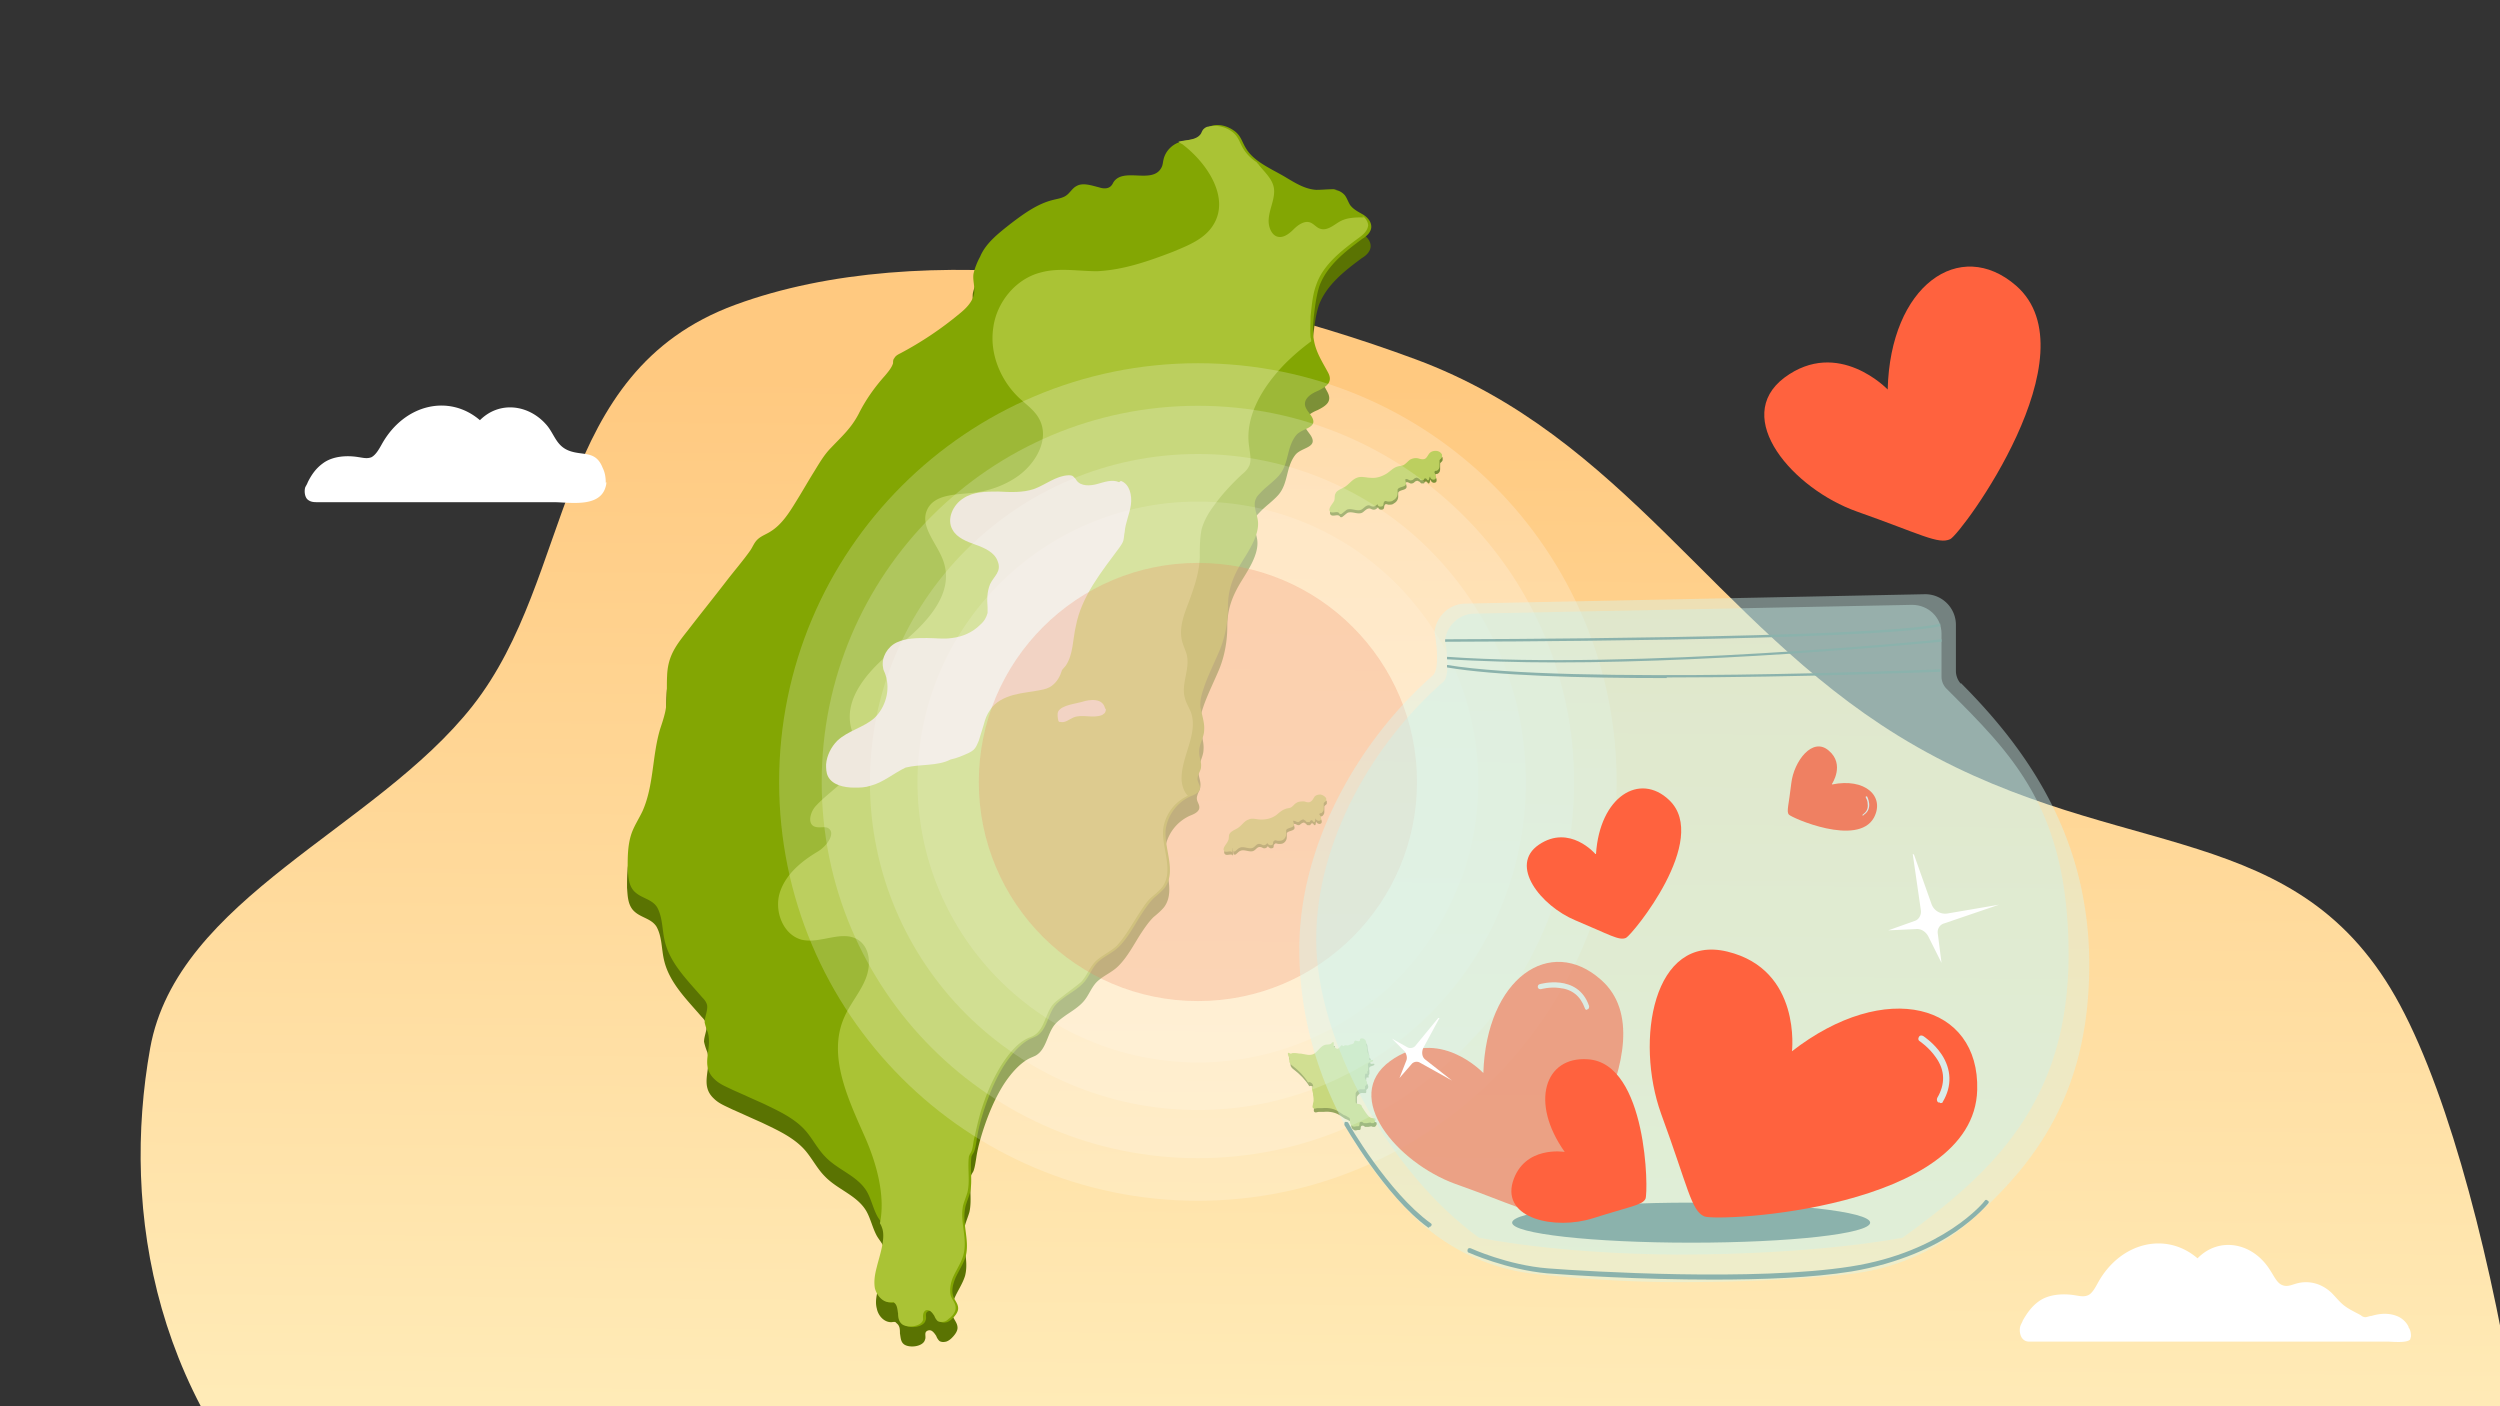<svg width="320" height="180" fill="none" xmlns="http://www.w3.org/2000/svg"><rect width="100%" height="100%" fill="#333333" stroke="none"/><g clip-path="url(#a)"><path fill-rule="evenodd" clip-rule="evenodd" d="M328.548 213.491c-4.689 23.454-9.402 34.064-28.053 51.513-18.877 17.668-56.935 24.154-91.606 16.992-33.717-6.966-51.825-37.847-82.519-52.96-27.26-13.421-64.305-11.032-85.407-29.715-21.31-18.867-25.472-44.327-21.744-65.146 3.442-19.202 28.841-28.026 41.272-43.819 13.102-16.65 10.015-42.669 33.623-51.343 23.91-8.788 58.426-3.644 87.094 6.982 26.667 9.881 38.303 33.736 61.759 48.177 26.427 16.273 49.456 9.998 63.01 32.321 13.273 21.862 22.521 83.126 18.336 104.064l4.235-17.066Z" fill="url(#b)"/><path d="M157.818 108.908c.08.161 0 .481.16.481h.16c.24-.16.401-.4.641-.481.481-.24 1.202.241 1.683 0 .32-.16.48-.56.881-.48.16 0 .32.16.481.16.24 0 .4-.16.48-.32 0 .16.161.24.321.32.16 0 .32 0 .4-.16 0-.16 0-.321.161-.401.08-.16.32 0 .48 0 .161 0 .401 0 .561-.08a.88.88 0 0 0 .481-.801v-.481c.16-.401 1.202-.24.961-.881 0-.161-.16-.401 0-.321.241 0 .321.16.561.16.161 0 .241-.16.401-.24.16-.08.32-.16.401 0 .16 0 .16.16.32.24h.32c.081 0 .081-.16.241-.24.08 0 .16 0 .24.16.321.321.241-.32.321-.4 0 .16.24.32.4.32.481 0 .321-.561.08-.801 0 0 0-.08.081-.16.08 0 .24 0 .32-.16.16-.161.16-.321.16-.481v-.641c.08-.16.321-.241.321-.401v-.24c-.16-.24-.401-.401-.721-.481-.321 0-.641.08-.802.321-.16.24-.24.48-.56.641-.241.08-.481 0-.721-.081-.321 0-.722 0-.962.161-.32.16-.481.48-.801.641-.241.08-.481.08-.641.16-.481.16-.801.481-1.202.801-.561.401-1.202.561-1.923.561-.561 0-1.122-.24-1.602 0-.561.16-.882.801-1.443 1.122-.4.24-.881.4-1.041.801-.08.24 0 .561-.16.801-.08.321-.802.962-.481 1.282.24.321.881-.16 1.042.24v-.641Z" fill="#5A7302"/><path d="M157.737 108.508c.081.16 0 .48.161.48h.16c.24-.16.401-.4.641-.48.481-.241 1.202.24 1.682 0 .321-.161.481-.561.882-.481.16 0 .32.16.481.16.24 0 .4-.16.48-.32 0 .16.16.24.321.32.16 0 .32 0 .4-.16 0-.16 0-.321.161-.401.08-.16.32 0 .48 0 .161 0 .401 0 .561-.08a.88.88 0 0 0 .481-.801v-.481c.16-.4 1.202-.24.961-.881 0-.16-.16-.401 0-.321.241 0 .321.161.561.161.16 0 .241-.161.401-.241.16-.08.32-.16.4 0 .161 0 .161.16.321.241h.32c.081 0 .081-.161.241-.241.08 0 .16 0 .24.161.321.32.24-.321.321-.401 0 .16.24.32.4.32.481 0 .321-.56.08-.801 0 0 0-.08.08-.16.081 0 .241 0 .321-.16.16-.161.16-.321.16-.481v-.641c.08-.16.321-.24.321-.401v-.24c-.161-.24-.401-.401-.721-.481-.321 0-.641.08-.802.321-.16.24-.24.48-.56.641-.241.08-.481 0-.722-.08-.32 0-.721 0-.961.16-.321.16-.481.481-.801.641-.241.08-.481.08-.641.16-.481.16-.801.481-1.202.801-.561.401-1.202.561-1.923.561-.561 0-1.122-.24-1.602 0-.561.16-.882.801-1.443 1.122-.4.24-.881.4-1.041.801-.08.24 0 .561-.16.801-.081.321-.802.962-.481 1.282.24.321.881-.16 1.041.241v-.641Z" fill="#AAC335"/><path d="M171.438 65.643c.08.16 0 .48.16.56h.161c.24-.16.48-.4.721-.56.561-.24 1.282.24 1.843 0 .32-.16.56-.561.961-.561.16 0 .321.16.561.16.24 0 .401-.16.561-.32 0 .16.16.32.32.32s.321 0 .401-.16c.08-.16 0-.32.16-.48.08-.161.321 0 .481 0 .24 0 .481 0 .641-.161.32-.16.561-.48.561-.881v-.481c.16-.48 1.282-.24 1.041-.962 0-.16-.16-.4.08-.4.241 0 .401.24.641.16.161 0 .321-.16.401-.24.16-.08.32-.16.481 0 .16 0 .16.16.32.24h.321c.08 0 .08-.24.24-.24.08 0 .16 0 .24.16.321.32.241-.32.401-.4 0 .24.24.4.401.4.56 0 .32-.641.16-.881v-.08s0-.08.08-.16c.16 0 .24 0 .401-.161.16-.16.16-.4.16-.56v-.642c.08-.16.32-.24.32-.48v-.24a.88.88 0 0 0-.801-.482c-.32 0-.641.08-.881.4-.161.241-.321.562-.561.642-.24.08-.561 0-.801-.08-.401-.08-.721 0-1.042.16-.32.24-.561.56-.881.721-.241.08-.481.08-.721.16-.561.16-.882.561-1.362.882-.641.4-1.362.64-2.084.56-.56 0-1.201-.24-1.762 0-.641.24-1.042.882-1.603 1.202-.4.24-.961.401-1.121.802-.161.24-.081.56-.161.88-.08.321-.881 1.043-.56 1.443.32.32.961-.16 1.201.24l-.08-.48Z" fill="#5A7302"/><path d="M171.358 65.242c.08.16 0 .48.16.56h.161c.24-.16.48-.4.721-.56.561-.24 1.282.24 1.842 0 .321-.16.561-.561.962-.561.16 0 .32.16.561.16.24 0 .4-.16.561-.32 0 .16.16.32.32.32s.321 0 .401-.16c.08-.16 0-.32.16-.48.08-.161.32 0 .481 0 .24 0 .48-.001.641-.161.32-.16.561-.48.561-.882v-.48c.16-.481 1.281-.24 1.041-.962 0-.16-.16-.4.08-.4.241 0 .401.24.641.16.16 0 .321-.16.401-.24.16-.08.32-.16.481 0 .16 0 .16.16.32.24h.321c.08 0 .08-.24.24-.24.08 0 .16 0 .24.16.321.32.241-.32.401-.4 0 .24.24.4.4.4.561 0 .321-.641.161-.882v-.08s0-.08.08-.16c.16 0 .24 0 .4-.16.161-.16.161-.4.161-.561v-.641c.08-.16.32-.24.32-.48v-.241a.881.881 0 0 0-.801-.48c-.321 0-.641.08-.881.4-.161.24-.321.56-.561.64-.241.08-.561 0-.801-.08-.401-.08-.722 0-1.042.16-.321.241-.561.562-.881.722-.241.08-.481.08-.721.16-.561.16-.882.561-1.363.882-.641.4-1.362.64-2.083.56-.561 0-1.202-.24-1.762 0-.641.24-1.042.882-1.603 1.202-.4.24-.961.4-1.122.801-.16.24-.08.561-.16.882-.08.32-.881 1.041-.561 1.442.321.32.962-.16 1.202.24l-.08-.48Z" fill="#AAC335"/><path d="M170.637 26.783c.561 0 1.122.32 1.442.721.241.32.401.802.641 1.202.401.561 1.042.882 1.603 1.202.56.32 1.121.881 1.121 1.602 0 .641-.561 1.202-1.121 1.523-2.164 1.602-4.567 3.445-5.529 6.09-.4 1.281-.561 2.643-.721 4.005-.08.882-.16 1.843 0 2.724.24 1.683 1.122 2.965 1.843 4.327.641 1.202-.16 1.762-1.282 2.323-.801.32-1.683.882-1.683 1.683 0 .56.481 1.041.802 1.522 1.041 1.603-1.122 1.523-1.923 2.484-1.282 1.602-.882 3.686-2.244 5.208-.721.801-1.682 1.442-2.403 2.243-.161.16-.401.4-.481.641-.481.882.16 2.003.24 2.965.161 1.762-1.202 3.765-2.083 5.208-1.122 1.843-1.763 3.525-1.763 5.688 0 1.843-.32 3.766-1.041 5.529-.641 1.522-1.362 2.964-1.923 4.486-.321.962-.641 1.843-.561 2.805.16.961.561 2.003.481 2.964 0 .962-.721 1.923-.641 2.885 0 .64.32 1.201.24 1.842 0 .401-.32.802-.4 1.202-.241.721.4 1.042.24 1.683-.16.481-.801.721-1.202.881a5.523 5.523 0 0 0-3.125 4.006c-.4 2.404 1.443 5.529-.16 7.692-.4.481-.881.881-1.362 1.282-.641.641-1.122 1.362-1.602 2.083-.882 1.362-1.683 2.965-2.885 4.166-.801.802-1.842 1.202-2.644 1.923-.801.721-1.121 1.843-1.843 2.644-.56.641-1.442 1.202-2.163 1.683-.561.4-1.121.801-1.522 1.282-.962 1.202-1.042 3.125-2.404 3.926-.32.16-.561.24-.881.4-1.362.721-2.564 2.244-3.365 3.526-1.122 1.842-1.923 3.846-2.564 5.849-.321 1.041-.641 2.163-.801 3.285-.08.48-.161 1.121-.321 1.602-.08.32-.4.561-.4.961-.161 1.443.16 2.965-.161 4.407-.16.561-.4 1.122-.56 1.683-.561 2.243.56 4.326 0 6.49-.321 1.041-.962 1.922-1.363 2.884-.24.641-.48 1.442-.24 2.163.16.561.641.962.641 1.603 0 .48-.401.961-.721 1.282-.24.24-.481.4-.721.48-.321.08-.641.08-.881-.08-.161-.16-.321-.4-.401-.641-.16-.24-.321-.481-.561-.641-.24-.16-.561-.08-.721.08-.24.241 0 .721-.16 1.042-.241.961-2.244 1.122-2.805.481-.32-.321-.32-.882-.4-1.282 0-.481 0-.962-.401-1.282l-.16-.16c-.16-.081-.401 0-.561 0-.961 0-1.682-.882-1.843-1.763-.24-.881 0-1.843.241-2.724.32-1.362 1.121-3.445.721-4.888-.16-.641-.641-1.121-.962-1.682-.56-1.042-.801-2.244-1.362-3.205-1.202-2.003-3.685-2.724-5.288-4.407-.961-.961-1.602-2.243-2.483-3.285-1.443-1.682-3.606-2.644-5.609-3.605-1.282-.561-2.484-1.122-3.766-1.683-.8-.4-1.682-.721-2.323-1.362-1.923-1.763-.24-3.846-.882-6.009a7.878 7.878 0 0 1-.4-1.282c0-.721.4-1.442.32-2.163-.08-.401-.32-.721-.64-1.042-1.924-2.243-4.167-4.406-4.808-7.291-.32-1.362-.24-2.964-.961-4.246-.721-1.122-2.164-1.122-3.045-2.164-.641-.801-.641-1.842-.721-2.804 0-1.362 0-2.804.4-4.166.321-1.122 1.042-2.163 1.523-3.205 1.442-3.285 1.202-7.05 2.243-10.496.24-.721.48-1.442.641-2.163.32-1.523.16-3.045.24-4.567.08-2.564 1.122-3.926 2.644-5.85 1.603-2.082 3.286-4.165 4.888-6.249 1.041-1.362 2.163-2.643 3.125-4.006.32-.48.48-.961.881-1.362.48-.48 1.202-.72 1.683-1.041 1.442-.882 2.403-2.404 3.285-3.846.801-1.282 1.522-2.564 2.323-3.846.641-1.041 1.282-2.163 2.163-3.044 1.362-1.443 2.564-2.484 3.526-4.327.881-1.763 2.003-3.365 3.365-4.887.4-.481.881-1.042 1.041-1.603 0-.24 0-.48.161-.64.16-.321.48-.482.801-.642a44.118 44.118 0 0 0 7.531-5.048c.802-.64 1.603-1.442 1.843-2.403.24-.962-.24-2.003 0-2.885.16-.64.481-1.442.801-2.003.721-1.762 2.404-3.044 3.926-4.246 1.683-1.282 3.445-2.564 5.449-3.045.641-.16 1.281-.24 1.762-.64.401-.321.721-.882 1.202-1.122.801-.481 1.923-.08 2.884.16.481.16 1.122.24 1.523-.16.16-.16.24-.32.32-.481 1.282-2.003 5.048.32 6.17-1.923.16-.32.16-.641.24-.962.24-1.121 1.122-2.003 2.243-2.323 1.042-.32 2.324-.16 2.885-1.122.08-.16.16-.4.32-.56.16-.16.401-.24.641-.321.962-.32 2.083 0 2.885.56.961.642 1.041 1.443 1.602 2.324 1.042 1.763 3.525 2.724 5.208 3.766 1.202.721 2.404 1.442 3.766 1.522.721 0 1.442-.08 2.163-.08h.481l-.401.08Z" fill="#5A7302"/><path d="M170.717 24.3c.561 0 1.122.32 1.442.72.241.321.401.802.641 1.203.401.56 1.042.881 1.603 1.201.561.32 1.121.882 1.121 1.603 0 .64-.56 1.202-1.121 1.522-2.164 1.603-4.567 3.445-5.529 6.09-.4 1.281-.561 2.643-.721 4.005-.08.882-.16 1.843 0 2.725.241 1.682 1.122 2.964 1.843 4.326.641 1.202-.16 1.763-1.282 2.324-.801.32-1.683.881-1.683 1.682 0 .561.481 1.042.802 1.523 1.041 1.602-1.122 1.522-1.923 2.483-1.282 1.603-.882 3.686-2.244 5.208-.721.802-1.682 1.442-2.403 2.244-.161.16-.401.4-.481.64-.481.882.16 2.004.24 2.965.161 1.763-1.201 3.766-2.083 5.208-1.121 1.843-1.762 3.525-1.762 5.689 0 1.843-.321 3.765-1.042 5.528-.641 1.522-1.362 2.965-1.923 4.487-.32.961-.641 1.843-.561 2.804.16.962.561 2.003.481 2.965 0 .961-.721 1.923-.641 2.884 0 .641.32 1.202.24 1.843 0 .4-.32.801-.4 1.202-.241.721.4 1.041.24 1.682-.16.481-.801.721-1.202.882a5.518 5.518 0 0 0-3.124 4.006c-.401 2.403 1.442 5.528-.161 7.691-.4.481-.881.882-1.362 1.282-.641.641-1.122 1.362-1.602 2.083-.882 1.362-1.683 2.965-2.885 4.167-.801.801-1.842 1.202-2.644 1.923-.801.721-1.121 1.842-1.842 2.644-.561.641-1.443 1.201-2.164 1.682-.561.401-1.121.801-1.522 1.282-.961 1.202-1.042 3.125-2.404 3.926-.32.16-.561.24-.881.401-1.362.721-2.564 2.243-3.365 3.525-1.122 1.843-1.923 3.846-2.564 5.849-.32 1.041-.641 2.163-.801 3.285-.08.481-.16 1.122-.321 1.602-.08.321-.4.561-.4.962-.161 1.442.16 2.964-.161 4.406-.16.561-.4 1.122-.56 1.683-.561 2.243.56 4.327 0 6.49-.321 1.041-.962 1.923-1.362 2.884-.241.641-.481 1.442-.241 2.164.16.56.641.961.641 1.602 0 .481-.4.961-.721 1.282-.24.24-.481.401-.721.481-.321.08-.641.08-.881-.08a1.743 1.743 0 0 1-.401-.641c-.16-.241-.32-.481-.561-.641-.24-.161-.561-.081-.721.08-.24.24 0 .721-.16 1.041-.241.962-2.244 1.122-2.804.481-.321-.32-.321-.881-.401-1.282 0-.481 0-.961-.401-1.282l-.16-.16c-.16-.08-.4 0-.561 0-.961 0-1.682-.881-1.843-1.763-.24-.881 0-1.843.241-2.724.32-1.362 1.122-3.445.721-4.887-.16-.641-.641-1.122-.962-1.683-.56-1.042-.801-2.243-1.362-3.205-1.201-2.003-3.685-2.724-5.288-4.406-.961-.962-1.602-2.244-2.483-3.285-1.443-1.683-3.606-2.644-5.609-3.606-1.282-.561-2.484-1.122-3.766-1.682-.8-.401-1.682-.722-2.323-1.363-1.923-1.762-.24-3.845-.882-6.009-.16-.4-.32-.881-.4-1.282 0-.721.4-1.442.32-2.163-.08-.4-.32-.721-.64-1.041-1.924-2.244-4.167-4.407-4.808-7.292-.32-1.362-.24-2.964-.961-4.246-.721-1.122-2.164-1.122-3.045-2.163-.64-.801-.64-1.843-.721-2.804 0-1.363 0-2.805.4-4.167.321-1.122 1.042-2.163 1.523-3.205 1.442-3.285 1.202-7.05 2.243-10.496.24-.72.481-1.442.641-2.163.32-1.522.16-3.044.24-4.567.08-2.564 1.122-3.926 2.645-5.849 1.602-2.083 3.285-4.166 4.887-6.25 1.042-1.361 2.163-2.643 3.125-4.005.32-.481.48-.962.881-1.362.48-.481 1.202-.721 1.683-1.042 1.442-.881 2.403-2.404 3.285-3.846.801-1.282 1.522-2.564 2.323-3.846.641-1.041 1.282-2.163 2.163-3.044 1.363-1.442 2.564-2.484 3.526-4.327.881-1.762 2.003-3.365 3.365-4.887.401-.48.881-1.042 1.042-1.603 0-.24 0-.48.16-.64.16-.321.48-.481.801-.642a44.124 44.124 0 0 0 7.531-5.047c.802-.641 1.603-1.442 1.843-2.404.241-.961-.24-2.003 0-2.884.16-.641.481-1.442.801-2.003.721-1.763 2.404-3.045 3.926-4.247 1.683-1.282 3.446-2.564 5.449-3.044.641-.16 1.282-.24 1.762-.641.401-.32.721-.882 1.202-1.122.801-.48 1.923-.08 2.885.16.48.16 1.121.24 1.522-.16.16-.16.24-.32.32-.48 1.282-2.004 5.048.32 6.17-1.924.16-.32.16-.64.24-.961.24-1.122 1.122-2.003 2.243-2.324 1.042-.32 2.324-.16 2.885-1.121.08-.16.16-.401.32-.561.161-.16.401-.24.641-.32.962-.321 2.083 0 2.885.56.961.641 1.041 1.442 1.602 2.324 1.042 1.762 3.525 2.724 5.208 3.765 1.202.721 2.404 1.443 3.766 1.523.721 0 1.442-.08 2.163-.08h.481l-.401.08Z" fill="#83A603"/><path d="M174.643 27.825c-1.122 0-2.243 0-3.205.561-.801.48-1.602 1.202-2.484.881-.48-.16-.801-.64-1.281-.8-.722-.241-1.523.32-2.084.88-.56.561-1.282 1.122-2.003.962-.801-.16-1.202-1.202-1.202-2.003 0-1.522.962-2.965.641-4.407-.24-1.041-1.121-1.843-1.842-2.724-.08-.16-.241-.24-.321-.4-.721-.481-1.282-1.042-1.682-1.683-.561-.881-.641-1.683-1.603-2.324-.801-.56-1.923-.8-2.884-.56-.241 0-.481.16-.641.32-.16.16-.241.4-.321.56-.56.882-1.842.802-2.884 1.043.16.16.32.24.481.32 3.285 2.484 6.169 6.97 3.926 10.416-1.122 1.762-3.205 2.564-5.128 3.365-3.125 1.202-6.33 2.323-9.695 2.484-2.403 0-4.887-.481-7.211.16-3.205.801-5.688 3.846-6.089 7.13-.481 3.286.961 6.73 3.365 8.974.962.882 2.003 1.603 2.564 2.725 1.282 2.483-.401 5.528-2.724 7.21-1.683 1.202-3.686 1.923-5.769 2.164-2.163.24-4.887.16-5.849 2.083-1.121 2.243 1.362 4.487 2.083 6.81 1.362 4.166-2.403 8.012-5.848 10.737-3.446 2.724-7.211 6.57-5.929 10.736.24.801.721 1.522.801 2.323.561 3.205-3.285 5.048-5.449 7.452-.64.721-1.041 2.163-.16 2.563.561.241 1.202 0 1.683.161 1.202.561 0 2.323-1.202 3.044-2.163 1.282-4.166 2.965-4.888 5.288-.72 2.324.401 5.369 2.805 6.009 2.403.561 5.128-1.281 7.211 0 1.602 1.042 1.682 3.285.961 5.048s-2.003 3.205-2.724 4.888c-2.163 4.887.481 10.415 2.644 15.303 1.522 3.445 2.644 7.611 1.923 11.057.16.24.24.48.32.721.401 1.362-.4 3.525-.721 4.887-.24.881-.4 1.843-.24 2.724.24.882.961 1.763 1.843 1.763h.561l.16.16c.32.321.32.881.401 1.282 0 .481.08.962.4 1.282.561.641 2.564.481 2.804-.481 0-.32-.08-.721.161-1.041.16-.241.48-.241.721-.08.24.16.4.4.561.641.08.24.24.48.4.641.241.16.561.16.882.08.32-.08.48-.321.721-.481.4-.321.721-.801.721-1.282 0-.641-.481-1.042-.641-1.602-.161-.722 0-1.523.24-2.164.401-.961 1.042-1.843 1.362-2.884.641-2.244-.481-4.327 0-6.49.16-.561.401-1.122.561-1.683.321-1.442 0-2.964.16-4.406 0-.321.321-.641.401-.962.16-.48.16-1.041.32-1.602.241-1.122.481-2.163.802-3.285.641-2.083 1.442-4.006 2.563-5.849.802-1.282 2.004-2.884 3.366-3.525.32-.161.641-.241.881-.401 1.362-.801 1.442-2.724 2.404-3.926.4-.481 1.041-.881 1.522-1.282.721-.561 1.522-1.122 2.163-1.682.721-.802 1.042-1.843 1.843-2.644.801-.721 1.843-1.202 2.644-1.923 1.122-1.202 2.003-2.805 2.884-4.167.481-.721.962-1.522 1.603-2.083.48-.4.961-.801 1.362-1.282 1.602-2.163-.241-5.288.16-7.691a5.519 5.519 0 0 1 3.125-4.006c-.481-.481-.721-1.202-.801-1.923-.161-2.965 2.163-5.93 1.201-8.734-.24-.64-.641-1.201-.801-1.923-.481-1.762.721-3.685.241-5.528-.161-.56-.401-1.041-.561-1.602-.481-1.763.24-3.526.881-5.208.641-1.763 1.282-3.606 1.362-5.529 0-1.282 0-2.483.24-3.685.321-1.122.882-2.083 1.603-3.045 1.042-1.442 2.243-2.724 3.525-3.926.401-.32.721-.64.962-1.122.32-.72.08-1.602 0-2.403-.641-3.926 1.762-7.772 4.567-10.656a28.96 28.96 0 0 1 3.365-2.885c0-.16 0-.32-.08-.48-.08-.882 0-1.843 0-2.725.16-1.362.24-2.724.721-4.006.881-2.644 3.365-4.487 5.528-6.089.561-.4 1.042-.881 1.122-1.522 0-.4-.241-.801-.561-1.122h-.24l.32.08Z" fill="#AAC335"/><path d="M143.235 61.716c-.881-.4-1.922 0-2.804.24-.881.241-2.083.321-2.644-.48-.08-.16-.24-.32-.4-.48-.161-.161-.401-.161-.641-.161-1.603.08-2.885 1.202-4.407 1.763-1.442.48-3.045.4-4.567.32-1.522 0-3.205 0-4.487.882-1.282.8-2.163 2.644-1.362 4.005.561 1.042 1.843 1.523 2.965 1.923 1.121.401 2.403.962 2.804 2.084.561 1.362-.481 1.922-.962 2.964-.4.962-.4 2.003-.32 2.965v.72c-.16.562-.401 1.042-.962 1.523-.961.962-2.243 1.522-3.605 1.683-1.042.16-2.083 0-3.205 0-1.282 0-2.644 0-3.846.56-1.202.561-2.003 1.923-1.762 3.205 0 .32.24.641.32.962.641 1.923 0 4.166-1.442 5.528-1.362 1.202-3.365 1.603-4.727 2.885-.801.8-1.362 1.922-1.442 3.044 0 .48 0 1.042.24 1.522.561 1.122 2.083 1.443 3.365 1.443.721 0 1.362 0 2.083-.241 1.603-.4 2.965-1.602 4.487-2.323 1.923-.481 4.086-.16 5.769-1.042.801-.16 1.522-.48 2.243-.801.321-.16.641-.32.881-.641.241-.32.321-.641.481-.962.241-.72.401-1.361.641-2.083.16-.64.401-1.282.801-1.843.641-1.041 1.843-1.602 2.965-1.922 1.202-.32 2.404-.401 3.525-.641.481-.08 1.042-.24 1.442-.561.641-.48 1.042-1.202 1.282-2.003.161-.16.321-.4.481-.561.962-1.442.881-3.365 1.282-5.048.721-3.846 3.365-7.05 5.609-10.095.16-.24.4-.56.48-.881.08-.32.08-.722.161-1.042.08-1.202.64-2.324.801-3.525.16-1.202-.161-2.644-1.282-3.045l-.241.16ZM141.553 90.64c0 .241 0 .401-.16.642-.08.08-.241.16-.321.24-1.202.48-2.564-.16-3.685.32-.561.24-1.042.722-1.683.561h-.16s0-.08-.08-.16c-.08-.4-.161-.881 0-1.202.48-.801 2.243-.961 3.044-1.202.962-.32 2.724-.56 2.965.962l.08-.16Z" fill="#E6DBCB" style="mix-blend-mode:multiply"/><path d="M165.189 135.829v.481c0 .24.24.48.48.641.722.561 1.443 1.282 1.923 2.083.321-.16.721.24.641.561h-.16c0 .32.08.561.16.881 0 .401.161.801 0 1.202 0 .24-.16.481 0 .641.161.16.401 0 .561 0h.641c.801-.08 1.603.08 2.244.561.16.08.32.24.48.32.241.08.401.16.641.321.08 0 .161.16.161.24v.32c0 .161.08.401.24.481.16.16.32.16.561.08h.24c.321 0 0-.561.401-.561.16 0 .24.081.32.161h.401c.16 0 .481-.161.561 0h.24c.16 0 .321-.321.321-.481 0-.16-.241-.16-.401-.16-.401 0-.641-.401-.881-.721l-.481-.721c0-.161-.08-.241-.241-.321-.16-.08-.32 0-.48-.16-.08 0-.08-.241-.08-.321v-.961c.16-.321.48-.561.801-.481h.24c.08 0 .16 0 .16-.16v-.24l.161-.161c.16-.16.08-.4 0-.561-.161-.24-.241-.4-.161-.641 0-.08 0-.24.081-.24h.24c0-.08-.08-.24 0-.32 0 0 .08-.08.08-.161v-.4c0-.16-.08-.241 0-.401.16-.24.641-.16.641-.4 0-.161-.32 0-.481-.081-.16-.16.08-.48 0-.641 0 0-.08 0-.16-.08 0 0 0-.16-.08-.24 0-.32-.08-.721-.16-1.042 0-.24 0-.48-.241-.641-.16-.16-.48-.16-.561 0 0 .161 0 .321-.32.241-.16 0-.24-.16-.401 0 0 0 0 .16-.08.24-.08.16-.4.16-.561.241 0 0-.08 0-.16.08-.16 0-.4-.08-.481 0l-.08.08c-.16 0-.24-.241-.4 0-.08.08-.161.24-.321.32-.24.08-.4-.16-.561-.32v-.481c-.08-.08-.24 0-.32.16-.24.161-.561.08-.801.161-.561.16-.882.801-1.362 1.121-.561.321-1.122.08-1.683 0-.32 0-.561-.08-.881-.08-.161 0-.321 0-.401.08-.08 0-.16 0-.24-.08-.08 0-.08-.08-.161 0-.08.16.081.481.161.641v-.08Z" fill="#5A7302"/><path d="M165.028 135.348v.481c0 .241.241.481.481.641.721.561 1.442 1.282 1.923 2.083.321-.16.721.241.641.561h-.16c0 .321.08.561.16.882 0 .4.16.801 0 1.201 0 .241-.16.481 0 .641.16.161.401 0 .561 0h.641c.801-.08 1.602.08 2.243.561.161.08.321.241.481.321.24.08.401.16.641.32.08 0 .16.16.16.241v.32c0 .16.08.401.241.481.16.16.32.16.56.08h.241c.32 0 0-.561.4-.561.161 0 .241.08.321.16h.401c.16 0 .48-.16.56 0h.241c.16 0 .32-.32.32-.48 0-.161-.24-.161-.4-.161-.401 0-.641-.4-.882-.721l-.48-.721c0-.16-.081-.24-.241-.32-.16-.081-.32 0-.481-.161-.08 0-.08-.24-.08-.32v-.962c.161-.32.481-.56.802-.48h.24c.08 0 .16 0 .16-.161v-.24l.16-.16c.161-.16.081-.401 0-.561-.16-.24-.24-.401-.16-.641 0-.08 0-.24.08-.24h.241c0-.08-.08-.241 0-.321 0 0 .08-.08.08-.16v-.401c0-.16-.08-.24 0-.4.16-.241.641-.161.641-.401 0-.16-.321 0-.481-.08-.16-.16.08-.481 0-.641 0 0-.08 0-.16-.08 0 0 0-.16-.08-.24 0-.321-.08-.722-.161-1.042 0-.24 0-.481-.24-.641-.16-.16-.481-.16-.561 0 0 .16 0 .32-.32.24-.161 0-.241-.16-.401 0 0 0 0 .161-.08.241-.08.16-.401.16-.561.24 0 0-.08 0-.16.08-.16 0-.401-.08-.481 0l-.08.08c-.16 0-.24-.24-.401 0-.08.08-.16.241-.32.321-.24.08-.401-.16-.561-.321v-.48c-.08-.081-.24 0-.32.16-.241.16-.561.08-.802.16-.56.16-.881.801-1.362 1.122-.561.32-1.121.08-1.682 0-.321 0-.561-.08-.882-.08-.16 0-.32 0-.4.08-.08 0-.16 0-.241-.08-.08 0-.08-.08-.16 0-.08.16.08.48.16.641v-.081Z" fill="#AAC335"/><g opacity=".7"><path opacity=".3" d="M153.331 153.696c29.603 0 53.601-23.998 53.601-53.601 0-29.603-23.998-53.602-53.601-53.602-29.603 0-53.602 23.998-53.602 53.602 0 29.603 23.999 53.601 53.602 53.601Z" fill="#fff"/><path opacity=".3" d="M153.331 148.248c26.594 0 48.153-21.559 48.153-48.153 0-26.594-21.559-48.153-48.153-48.153-26.594 0-48.153 21.559-48.153 48.153 0 26.594 21.559 48.153 48.153 48.153Z" fill="#fff"/><path opacity=".3" d="M153.331 142.079c23.187 0 41.983-18.797 41.983-41.984s-18.796-41.984-41.983-41.984c-23.187 0-41.984 18.797-41.984 41.984s18.797 41.984 41.984 41.984Z" fill="#fff"/><path opacity=".3" d="M153.331 135.99c19.824 0 35.894-16.071 35.894-35.895s-16.07-35.894-35.894-35.894c-19.824 0-35.895 16.07-35.895 35.894 0 19.824 16.071 35.895 35.895 35.895Z" fill="#fff"/><path opacity=".7" d="M153.331 128.137c15.487 0 28.042-12.555 28.042-28.042 0-15.488-12.555-28.043-28.042-28.043-15.488 0-28.043 12.555-28.043 28.043 0 15.487 12.555 28.042 28.043 28.042Z" fill="#F7C0AB"/></g><path d="M308.286 169.8a2.814 2.814 0 0 0-1.522-1.362c-1.042-.4-2.164-.32-3.205 0-.241 0-.561.161-.802.161-.16 0-.4-.081-.56-.241-.721-.4-1.443-.721-2.084-1.202-.641-.48-1.121-1.121-1.682-1.682-1.282-1.202-2.884-1.603-4.407-1.202-.641.16-1.202.481-1.843.24-.721-.24-1.121-1.201-1.602-1.923-2.243-3.605-6.57-4.326-9.294-1.522-4.006-3.445-9.775-2.083-12.659 2.965-.401.721-.802 1.522-1.362 1.762-.561.241-1.122.08-1.683 0-1.442-.24-3.365-.16-4.647.801-.881.641-1.442 1.443-2.003 2.404-.08.241-.24.481-.321.721-.16.481-.08 1.282.321 1.683.401.4.801.32 1.362.32h45.269c.561 0 2.644.241 2.964-.32 0-.16.08-.241.08-.401 0-.4-.08-.801-.32-1.122v-.08ZM77.536 61.797c0-.641-.08-1.282-.4-1.923-.882-2.243-2.485-1.522-4.247-2.163-1.763-.641-1.923-2.244-3.045-3.445-2.243-2.484-5.929-2.965-8.413-.481-3.926-3.365-9.614-2.083-12.499 2.964-.4.721-.8 1.442-1.362 1.763-.56.24-1.121.08-1.682 0-1.442-.24-3.285-.16-4.567.801-.882.641-1.442 1.442-1.923 2.404-.08.24-.24.48-.32.64-.16.482-.08 1.283.32 1.603.4.32.801.32 1.362.32h30.126c1.923 0 5.688.722 6.57-1.762.08-.24.16-.48.16-.801l-.08.08Z" fill="#fff"/><path d="M241.625 49.859s-6.33-6.65-13.22-1.523c-6.811 5.128 1.121 14.262 9.294 17.147 8.172 2.884 10.416 4.246 11.938 3.525 1.442-.721 18.428-23.716 8.413-32.45-7.211-6.249-16.105 0-16.425 13.3Z" fill="#FF623E"/><path d="M249.156 88.156c-.4-.4-.641-.961-.641-1.522v-5.528c0-2.083-1.682-3.686-3.766-3.686l-56.005 1.122c-1.922 0-3.605 1.522-3.765 3.445 0 0 .801 4.407-.241 5.288-8.893 7.772-16.264 20.271-16.264 33.01 0 12.74 9.214 29.725 20.831 38.138 0 0 9.775 2.083 25.399 2.163 18.187 0 28.844-2.163 28.844-2.163 11.617-8.413 21.232-17.466 21.232-36.215 0-18.748-7.291-25.719-15.624-34.052Z" fill="#C5EFE8" opacity=".4"/><path d="M250.999 87.516c-.401-.401-.641-1.042-.641-1.603v-5.929a3.933 3.933 0 0 0-3.926-3.926l-58.809 1.202c-2.083 0-3.766 1.602-4.006 3.605 0 0 .881 4.648-.241 5.609-9.374 8.252-17.066 21.473-17.066 35.013 0 13.541 6.01 25.639 14.502 34.052a26.164 26.164 0 0 0 15.704 7.531c4.567.481 10.817 1.042 18.348 1.042 9.294 0 16.746-.481 21.953-1.042 5.609-.641 10.897-2.884 15.143-6.57 8.894-7.692 15.464-16.986 15.464-33.01 0-16.024-7.612-27.241-16.425-36.055v.08Z" fill="#D4F9F3" opacity=".4"/><path d="M216.467 159.064c12.655 0 22.914-1.148 22.914-2.564 0-1.416-10.259-2.563-22.914-2.563-12.656 0-22.915 1.147-22.915 2.563 0 1.416 10.259 2.564 22.915 2.564ZM199.16 84.792c-4.887 0-9.694-.16-13.941-.401v-.32c23.716 1.682 62.896-2.164 63.296-2.244v.32c-.32 0-26.76 2.645-49.355 2.645ZM213.342 86.795c-11.137 0-22.034-.32-28.123-1.362v-.32c15.383 2.563 62.655.56 63.136.56v.32c-.24 0-17.867.722-35.013.722v.08ZM184.979 82.147v-.32c.561 0 55.204-.08 63.376-2.003v.32c-8.092 1.923-62.815 2.003-63.376 2.003Z" fill="#8BB2AC"/><g opacity=".7"><path d="M189.866 137.351s-5.688-6.089-11.938-1.522c-6.249 4.567.881 12.98 8.333 15.704 7.451 2.644 9.454 3.926 10.816 3.285s16.986-21.393 7.852-29.405c-6.49-5.769-14.662-.24-15.063 11.938Z" fill="#EF8062"/><path d="M203.166 129.259c-.16 0-.24 0-.32-.24-.561-1.522-1.603-2.404-3.285-2.564-1.202-.16-2.324.16-2.324.16-.16 0-.32 0-.4-.24 0-.16 0-.321.24-.401 0 0 4.888-1.442 6.33 2.805 0 .16 0 .32-.16.4h-.081v.08Z" fill="#DAEBE8"/></g><path d="M229.366 134.627s1.282-10.496-8.252-12.819c-9.535-2.324-11.858 11.377-8.493 20.751 3.445 9.375 3.846 12.419 5.528 13.14 1.763.721 34.533-.881 34.933-16.184.321-10.977-11.698-14.342-23.796-4.888h.08Z" fill="#FF623E"/><path d="M248.275 141.117h-.16c-.161-.08-.241-.32-.161-.561 1.042-1.762 1.042-3.525-.16-5.208-.881-1.282-2.083-2.083-2.083-2.083-.16-.08-.24-.32-.08-.561.08-.16.32-.24.561-.08 0 0 1.362.882 2.323 2.324 1.282 1.923 1.362 4.086.16 6.089 0 .16-.24.16-.32.16l-.08-.08Z" fill="#DAEBE8"/><path d="M200.282 147.446s-5.208-.881-6.65 3.846c-1.362 4.727 5.448 6.169 10.255 4.647 4.808-1.522 6.33-1.682 6.731-2.484.4-.881.24-17.386-7.372-17.867-5.528-.4-7.451 5.529-2.964 11.858Z" fill="#FF623E"/><path d="M199.721 139.274h-.08c-.08 0-.08-.16 0-.24 0 0 1.923-2.644 4.246-1.042.081 0 .081.16 0 .24 0 .08-.16.08-.24 0-.881-.561-1.763-.561-2.644 0-.641.401-1.122.962-1.122 1.042 0 0-.08.08-.16.08v-.08ZM204.208 109.309s-3.285-3.846-7.211-1.202.24 7.852 4.647 9.695c4.407 1.842 5.609 2.644 6.49 2.243.801-.401 10.816-12.579 5.528-17.627-3.765-3.605-8.893-.48-9.374 6.891h-.08Z" fill="#FF623E"/><path d="M212.46 104.742c-.08 0-.16 0-.16-.161-.32-.961-.961-1.522-1.923-1.682-.721-.08-1.442 0-1.442 0-.08 0-.24 0-.24-.16 0-.081 0-.241.16-.241 0 0 2.965-.801 3.766 1.843 0 .08 0 .24-.161.24v.161Z" fill="#FF623E"/><path d="M234.494 100.335s1.682-2.483-.401-4.246c-2.083-1.843-4.486 1.362-4.807 4.166-.32 2.804-.641 3.606-.32 4.006.32.401 8.813 4.167 10.896.401 1.442-2.724-1.122-5.128-5.368-4.247v-.08Z" fill="#EF8062"/><path d="M238.5 104.421h-.08v-.16c.48-.321.721-.721.641-1.362 0-.481-.241-.802-.241-.802v-.16h.161s.881 1.603-.481 2.404v.08Z" fill="#DAEBE8"/><path d="m244.99 109.389 2.243 6.329a1.852 1.852 0 0 0 2.083 1.202l6.57-1.122-7.05 2.404c-.561.16-.882.721-.802 1.282l.481 3.766-1.682-3.365c-.321-.641-.962-1.042-1.603-.962l-3.525.16 3.365-1.201c.561-.161.881-.802.801-1.362l-1.041-7.211.16.08ZM184.258 130.301l-2.083 3.845c-.241.561-.161 1.202.32 1.523l3.365 2.644-4.166-2.324a.854.854 0 0 0-.962.16l-1.602 1.843.881-2.243c.16-.401 0-.882-.24-1.202l-1.603-1.602 2.003 1.121c.321.16.722.08.962-.16l2.964-3.605h.161Z" fill="#fff"/><path d="M219.271 163.791c-9.294 0-18.188-.561-21.232-.801-5.208-.481-10.016-2.644-10.016-2.644-.16 0-.24-.24-.16-.401 0-.16.241-.24.401-.16 0 0 4.727 2.163 9.855 2.564 5.127.401 26.6 1.683 38.779-.24 11.858-1.843 17.146-8.333 17.146-8.413.08-.16.24-.16.4 0 .16.08.16.24 0 .4 0 0-1.362 1.683-4.166 3.606-2.564 1.763-7.051 4.006-13.3 5.048-4.968.801-11.378 1.041-17.707 1.041ZM182.976 157.141h-.161c-5.528-4.006-10.656-13.06-10.736-13.14 0-.16 0-.32.08-.4.161 0 .321 0 .401.08 0 .08 5.128 8.973 10.576 12.899.16.08.16.241 0 .401 0 0-.16.08-.24.08l.08.08Z" fill="#8BB2AC"/></g><defs><linearGradient id="b" x1="225.1" y1="49.575" x2="223.746" y2="192.642" gradientUnits="userSpaceOnUse"><stop stop-color="#FFC980"/><stop offset="1" stop-color="#FFEEBC"/></linearGradient><clipPath id="a"><path fill="#fff" d="M0 0h320v180H0z"/></clipPath></defs></svg>
